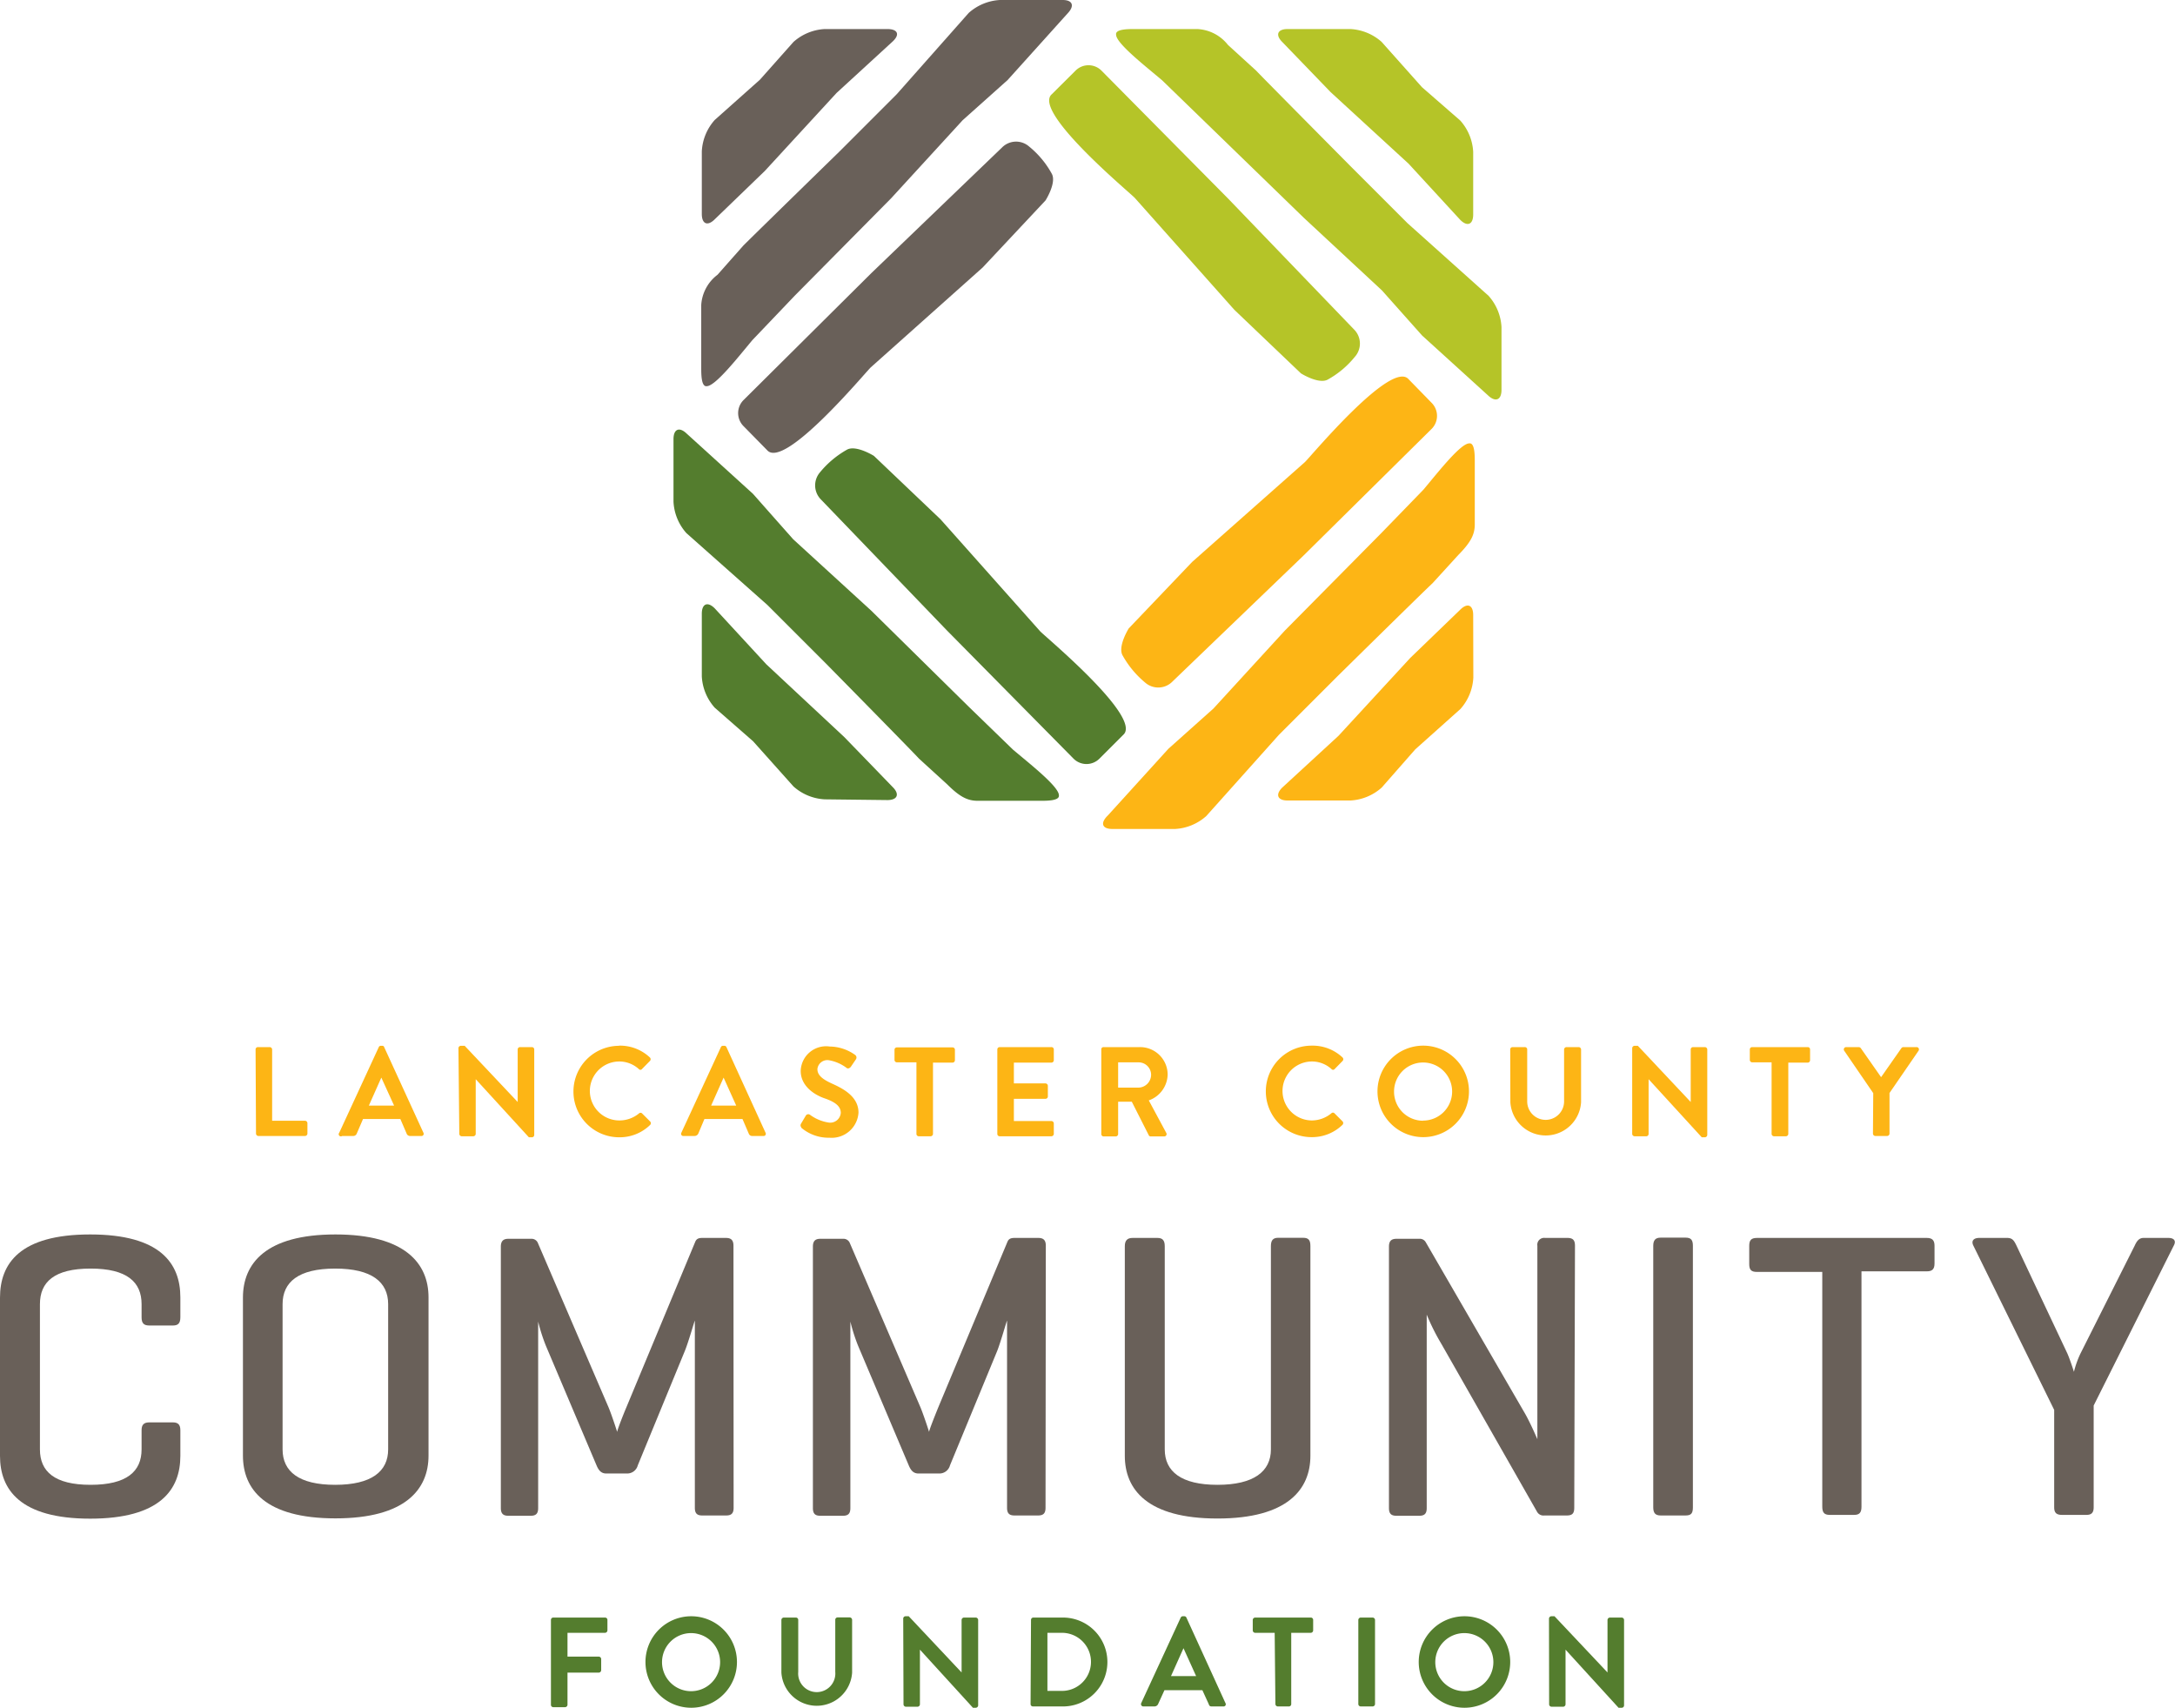 <svg xmlns="http://www.w3.org/2000/svg" viewBox="0 0 149.78 117.59"><defs><style>.cls-1{fill:#696059;}.cls-2{fill:#fdb515;}.cls-3{fill:#547d2e;}.cls-4{fill:#b5c428;}</style></defs><g id="Layer_2" data-name="Layer 2"><g id="Layer_1-2" data-name="Layer 1"><path class="cls-1" d="M12.42,100.25c0,2.31-1.38,4.32-6.21,4.32S0,102.56,0,100.25V89.35C0,87,1.37,85,6.21,85s6.21,2,6.21,4.33v1.37c0,.4-.14.57-.51.57H10.28c-.39,0-.53-.17-.53-.57V89.8c0-1.52-1-2.45-3.51-2.45s-3.49.93-3.49,2.45v10c0,1.52,1,2.44,3.49,2.44s3.51-.92,3.51-2.44V98.48c0-.36.14-.54.53-.54h1.63c.37,0,.51.18.51.54Z"/><path class="cls-1" d="M16.73,89.35C16.73,87,18.3,85,23.1,85s6.41,2,6.41,4.33v10.9c0,2.31-1.58,4.32-6.41,4.32s-6.37-2-6.37-4.32Zm10,.45c0-1.52-1.12-2.45-3.65-2.45s-3.62.93-3.62,2.45v10c0,1.52,1.12,2.44,3.62,2.44s3.65-.92,3.65-2.44Z"/><path class="cls-1" d="M50.52,103.82c0,.37-.14.53-.51.53H48.35c-.36,0-.5-.16-.5-.53V90.93c-.06.13-.42,1.42-.68,2.07l-3.25,7.9a.75.75,0,0,1-.71.56H41.75c-.36,0-.53-.23-.67-.56l-3.49-8.24A12.32,12.32,0,0,1,37.06,91v12.84c0,.37-.14.53-.51.53H35c-.36,0-.51-.16-.51-.53v-18c0-.36.15-.54.51-.54h1.57a.47.47,0,0,1,.48.31l4.86,11.3c.2.48.56,1.57.59,1.69,0-.12.42-1.19.62-1.66L47.88,85.5c.08-.19.22-.26.47-.26H50c.37,0,.51.18.51.54Z"/><path class="cls-1" d="M72,103.82c0,.37-.14.53-.51.53H69.86c-.37,0-.51-.16-.51-.53V90.93c-.06.13-.42,1.42-.67,2.07l-3.26,7.9a.75.75,0,0,1-.71.56H63.25c-.36,0-.53-.23-.67-.56l-3.49-8.24A12.32,12.32,0,0,1,58.56,91v12.84c0,.37-.14.53-.51.53H56.48c-.36,0-.5-.16-.5-.53v-18c0-.36.14-.54.5-.54h1.57a.47.47,0,0,1,.48.31l4.86,11.3c.2.48.56,1.57.59,1.69,0-.12.43-1.19.62-1.66L69.38,85.5c.08-.19.22-.26.48-.26h1.65c.37,0,.51.18.51.54Z"/><path class="cls-1" d="M80.21,99.8c0,1.52,1.13,2.44,3.63,2.44s3.68-.92,3.68-2.44v-14c0-.39.14-.57.5-.57h1.72c.39,0,.5.18.5.57v14.44c0,2.31-1.57,4.32-6.4,4.32s-6.38-2-6.38-4.32V85.81c0-.39.17-.57.53-.57h1.72c.36,0,.5.18.5.57Z"/><path class="cls-1" d="M108.41,103.82c0,.37-.12.53-.51.53h-1.55a.5.5,0,0,1-.5-.25l-6.6-11.58a15.09,15.09,0,0,1-1-2v13.32c0,.37-.14.53-.51.53H96.16c-.37,0-.51-.16-.51-.53v-18c0-.36.14-.54.51-.54h1.57a.47.47,0,0,1,.45.23L105,97.3c.39.67.87,1.8.87,1.8V85.78a.47.47,0,0,1,.53-.54h1.55c.39,0,.51.18.51.54Z"/><path class="cls-1" d="M116.58,103.79c0,.4-.11.56-.5.56h-1.72c-.36,0-.51-.16-.51-.56v-18c0-.39.15-.57.51-.57h1.72c.39,0,.5.18.5.57Z"/><path class="cls-1" d="M132.69,85.24c.36,0,.53.15.53.54V87c0,.4-.17.54-.53.54h-4.5v16.21c0,.4-.14.56-.5.56H126c-.37,0-.51-.16-.51-.56V87.58h-4.5c-.39,0-.53-.14-.53-.54V85.78c0-.39.14-.54.53-.54Z"/><path class="cls-1" d="M142.37,93.2c.17.39.42,1.15.45,1.26a6.58,6.58,0,0,1,.45-1.26L147,85.78c.13-.28.28-.54.61-.54h1.72c.36,0,.56.18.36.54l-5.51,11v7c0,.37-.14.53-.5.53H142c-.4,0-.54-.16-.54-.53V97.08l-5.56-11.3c-.17-.33,0-.54.39-.54h1.94c.37,0,.48.21.64.54Z"/><path class="cls-2" d="M17.6,72.26a.16.16,0,0,1,.17-.16h.8a.17.17,0,0,1,.17.16v4.91H21a.17.17,0,0,1,.17.17v.72a.17.17,0,0,1-.17.16h-3.2a.17.17,0,0,1-.17-.16Z"/><path class="cls-2" d="M23.36,78l2.72-5.89a.15.15,0,0,1,.15-.1h.09a.13.13,0,0,1,.14.1L29.16,78a.15.15,0,0,1-.15.22h-.76a.25.25,0,0,1-.25-.17l-.43-1H25l-.43,1a.26.26,0,0,1-.25.17h-.76A.15.15,0,0,1,23.36,78Zm3.78-1.87-.88-1.93h0l-.86,1.93Z"/><path class="cls-2" d="M31.57,72.17a.17.17,0,0,1,.17-.16H32l3.65,3.87h0V72.26a.16.16,0,0,1,.17-.16h.81a.16.16,0,0,1,.16.16v5.89a.16.16,0,0,1-.16.16h-.21l-3.66-4h0v3.77a.17.17,0,0,1-.17.16h-.79a.17.17,0,0,1-.17-.16Z"/><path class="cls-2" d="M42.63,72a3,3,0,0,1,2.12.81.17.17,0,0,1,0,.25l-.54.55a.14.14,0,0,1-.22,0,2,2,0,0,0-1.34-.52,2,2,0,0,0,0,4.06A2.11,2.11,0,0,0,44,76.67a.15.15,0,0,1,.22,0l.55.55a.17.17,0,0,1,0,.24,3,3,0,0,1-2.13.85,3.15,3.15,0,1,1,0-6.3Z"/><path class="cls-2" d="M46.92,78l2.72-5.89a.15.15,0,0,1,.15-.1h.09a.15.15,0,0,1,.15.1L52.72,78a.15.15,0,0,1-.15.22h-.76a.25.25,0,0,1-.25-.17l-.43-1H48.51l-.42,1a.29.29,0,0,1-.26.17h-.76A.15.15,0,0,1,46.92,78Zm3.78-1.87-.87-1.93h0l-.86,1.93Z"/><path class="cls-2" d="M55.17,77.36l.32-.54a.2.2,0,0,1,.29-.06,2.88,2.88,0,0,0,1.32.54.73.73,0,0,0,.8-.67c0-.45-.38-.75-1.11-1s-1.65-.86-1.65-1.89a1.75,1.75,0,0,1,2-1.68,3.06,3.06,0,0,1,1.75.58.22.22,0,0,1,.06.29l-.34.5c-.07.11-.2.18-.3.11A2.83,2.83,0,0,0,57.06,73a.69.69,0,0,0-.77.61c0,.41.32.69,1,1s1.83.85,1.83,2a1.85,1.85,0,0,1-2,1.73,2.89,2.89,0,0,1-1.93-.68C55.14,77.55,55.09,77.5,55.17,77.36Z"/><path class="cls-2" d="M63.11,73.15H61.77A.17.17,0,0,1,61.6,73v-.72a.16.16,0,0,1,.17-.16h3.82a.16.16,0,0,1,.17.16V73a.17.17,0,0,1-.17.17H64.25v4.91a.17.17,0,0,1-.16.16h-.82a.16.16,0,0,1-.16-.16Z"/><path class="cls-2" d="M68.68,72.26a.16.16,0,0,1,.16-.16H72.4a.16.16,0,0,1,.17.16V73a.17.17,0,0,1-.17.17H69.82v1.43H72a.17.17,0,0,1,.16.17v.73a.16.16,0,0,1-.16.16H69.82v1.53H72.4a.17.17,0,0,1,.17.17v.72a.17.17,0,0,1-.17.16H68.84a.16.16,0,0,1-.16-.16Z"/><path class="cls-2" d="M75.84,72.26A.15.15,0,0,1,76,72.1h2.5A1.9,1.9,0,0,1,80.41,74a1.94,1.94,0,0,1-1.3,1.77L80.31,78a.16.16,0,0,1-.14.25h-.92a.14.14,0,0,1-.14-.08l-1.17-2.31H77v2.23a.17.17,0,0,1-.16.16H76a.16.16,0,0,1-.16-.16Zm2.57,2.63a.89.89,0,0,0,.86-.89.86.86,0,0,0-.86-.85H77v1.74Z"/><path class="cls-2" d="M90.33,72a3,3,0,0,1,2.12.81.17.17,0,0,1,0,.25l-.54.55a.14.14,0,0,1-.22,0,2,2,0,0,0-1.34-.52,2,2,0,0,0,0,4.06,2.11,2.11,0,0,0,1.33-.49.15.15,0,0,1,.22,0l.55.55a.17.17,0,0,1,0,.24,3,3,0,0,1-2.13.85,3.15,3.15,0,1,1,0-6.3Z"/><path class="cls-2" d="M98,72a3.15,3.15,0,1,1-3.14,3.16A3.15,3.15,0,0,1,98,72Zm0,5.16a2,2,0,1,0-2-2A2,2,0,0,0,98,77.17Z"/><path class="cls-2" d="M104,72.26a.16.16,0,0,1,.16-.16H105a.16.16,0,0,1,.17.16v3.58a1.27,1.27,0,1,0,2.54,0V72.26a.17.17,0,0,1,.17-.16h.83a.17.17,0,0,1,.17.16V75.9a2.44,2.44,0,0,1-4.87,0Z"/><path class="cls-2" d="M112.4,72.17a.17.17,0,0,1,.17-.16h.22l3.64,3.87h0V72.26a.16.16,0,0,1,.16-.16h.81a.17.17,0,0,1,.17.16v5.89a.17.17,0,0,1-.17.16h-.21l-3.66-4h0v3.77a.16.16,0,0,1-.16.16h-.8a.17.17,0,0,1-.17-.16Z"/><path class="cls-2" d="M122,73.15h-1.34a.17.17,0,0,1-.16-.17v-.72a.16.16,0,0,1,.16-.16h3.83a.16.16,0,0,1,.16.16V73a.17.17,0,0,1-.16.17h-1.34v4.91a.17.17,0,0,1-.17.16h-.81a.17.17,0,0,1-.17-.16Z"/><path class="cls-2" d="M129,75.27l-2-2.92a.16.16,0,0,1,.14-.25H128a.19.19,0,0,1,.14.07l1.4,2,1.4-2a.17.17,0,0,1,.14-.07h.9a.16.16,0,0,1,.14.25l-2,2.91v2.8a.17.17,0,0,1-.17.16h-.8a.17.17,0,0,1-.17-.16Z"/><path class="cls-3" d="M37.94,111.54a.16.16,0,0,1,.16-.16h3.57a.16.16,0,0,1,.16.16v.72a.17.17,0,0,1-.16.17H39.08v1.64h2.16a.17.17,0,0,1,.16.17V115a.17.17,0,0,1-.16.17H39.08v2.22a.17.17,0,0,1-.17.16H38.1a.16.16,0,0,1-.16-.16Z"/><path class="cls-3" d="M47.59,111.29a3.15,3.15,0,1,1-3.14,3.16A3.15,3.15,0,0,1,47.59,111.29Zm0,5.16a2,2,0,1,0-2-2A2,2,0,0,0,47.59,116.45Z"/><path class="cls-3" d="M53.81,111.54a.17.17,0,0,1,.17-.16h.83a.16.16,0,0,1,.16.16v3.58a1.28,1.28,0,1,0,2.55,0v-3.59a.16.16,0,0,1,.16-.16h.84a.17.17,0,0,1,.16.16v3.64a2.44,2.44,0,0,1-4.87,0Z"/><path class="cls-3" d="M62.2,111.45a.16.16,0,0,1,.16-.16h.22l3.64,3.87h0v-3.62a.17.17,0,0,1,.17-.16h.8a.17.17,0,0,1,.17.16v5.89a.17.17,0,0,1-.17.16H67l-3.65-4h0v3.77a.17.17,0,0,1-.17.16h-.8a.17.17,0,0,1-.16-.16Z"/><path class="cls-3" d="M71,111.54a.16.16,0,0,1,.16-.16H73.2a3.06,3.06,0,1,1,0,6.12H71.13a.16.16,0,0,1-.16-.16Zm2.13,4.89a2,2,0,0,0,0-4h-1v4Z"/><path class="cls-3" d="M78.59,117.27l2.72-5.89a.16.16,0,0,1,.15-.09h.09a.15.15,0,0,1,.15.09l2.69,5.89a.15.15,0,0,1-.14.23h-.77c-.13,0-.19,0-.25-.18l-.43-.94H80.19l-.43.94a.28.28,0,0,1-.26.18h-.76A.16.16,0,0,1,78.59,117.27Zm3.78-1.86-.87-1.92h0l-.86,1.92Z"/><path class="cls-3" d="M87.78,112.43H86.44a.17.17,0,0,1-.17-.17v-.72a.17.17,0,0,1,.17-.16h3.83a.16.16,0,0,1,.16.16v.72a.17.17,0,0,1-.16.17H88.92v4.91a.16.16,0,0,1-.16.16H88a.17.17,0,0,1-.17-.16Z"/><path class="cls-3" d="M93.54,111.54a.17.17,0,0,1,.16-.16h.82a.17.17,0,0,1,.17.16v5.8a.17.17,0,0,1-.17.16H93.7a.17.17,0,0,1-.16-.16Z"/><path class="cls-3" d="M100.84,111.29a3.15,3.15,0,1,1-3.14,3.16A3.15,3.15,0,0,1,100.84,111.29Zm0,5.16a2,2,0,1,0-2-2A2,2,0,0,0,100.84,116.45Z"/><path class="cls-3" d="M106.67,111.45a.17.17,0,0,1,.17-.16h.21l3.65,3.87h0v-3.62a.17.17,0,0,1,.17-.16h.81a.17.17,0,0,1,.16.16v5.89a.16.16,0,0,1-.16.16h-.22l-3.65-4h0v3.77a.17.17,0,0,1-.17.16h-.79a.17.17,0,0,1-.17-.16Z"/><path class="cls-1" d="M69,10.16l-9,8.65L51.2,27.55a1.27,1.27,0,0,0,0,1.79L52.83,31c1.18,1.34,6.64-5.21,7.13-5.7l7.71-6.88L72,13.8s.76-1.19.44-1.82a6.32,6.32,0,0,0-1.57-1.89A1.36,1.36,0,0,0,69,10.16Z"/><path class="cls-1" d="M48.33,14.73c0,.7.4.86.89.37l3.45-3.33L57.61,6.4l3.87-3.55C62,2.36,61.8,2,61.11,2H56.79a3.51,3.51,0,0,0-2.15.89L52.33,5.49,49.22,8.26a3.51,3.51,0,0,0-.89,2.16Z"/><path class="cls-1" d="M73.18,0H68.86a3.51,3.51,0,0,0-2.15.89L61.76,6.48l-4,4s-6.05,5.9-6.58,6.44l-1.77,2A2.83,2.83,0,0,0,48.29,21v4.32c0,.44,0,1.33.38,1.27.6,0,2.16-2,3.15-3.18l2.91-3.05,6.64-6.71,4.92-5.37,3.1-2.77L73.55.89C74,.4,73.87,0,73.18,0Z"/><path class="cls-4" d="M93.25,22.69l-8.66-9L75.85,4.86a1.26,1.26,0,0,0-1.78,0L72.43,6.49c-1.34,1.18,5.22,6.64,5.71,7.13L85,21.33l4.59,4.38s1.19.75,1.82.44a6.36,6.36,0,0,0,1.89-1.58A1.37,1.37,0,0,0,93.25,22.69Z"/><path class="cls-4" d="M88.67,2c-.69,0-.86.4-.37.89l3.33,3.45L97,11.27l3.56,3.87c.49.49.89.32.89-.37V10.45a3.51,3.51,0,0,0-.89-2.15L97.92,6,95.14,2.88A3.51,3.51,0,0,0,93,2Z"/><path class="cls-4" d="M103.4,26.84V22.52a3.51,3.51,0,0,0-.89-2.15l-5.58-5-4-4S87,5.39,86.5,4.86L84.56,3.09A2.85,2.85,0,0,0,82.44,2H78.13c-.45,0-1.34,0-1.27.39,0,.59,2,2.15,3.17,3.14l3,2.91L89.79,15,95.17,20l2.76,3.1,4.58,4.16C103,27.7,103.4,27.54,103.4,26.84Z"/><path class="cls-2" d="M80.75,46.92l9-8.65,8.84-8.74a1.27,1.27,0,0,0,0-1.79L97,26.11c-1.18-1.34-6.64,5.21-7.13,5.7L82.1,38.69l-4.37,4.58s-.75,1.2-.44,1.83A6.63,6.63,0,0,0,78.86,47,1.37,1.37,0,0,0,80.75,46.92Z"/><path class="cls-2" d="M101.45,42.35c0-.7-.4-.86-.89-.37l-3.45,3.33-4.94,5.36L88.3,54.23c-.49.49-.32.89.37.89H93a3.51,3.51,0,0,0,2.15-.89l2.31-2.63,3.11-2.78a3.51,3.51,0,0,0,.89-2.16Z"/><path class="cls-2" d="M76.6,57.08h4.32a3.51,3.51,0,0,0,2.15-.89l5-5.59,4-4s6-5.91,6.58-6.44l1.77-1.94c.88-.89,1.14-1.43,1.14-2.12V31.8c0-.44,0-1.33-.38-1.27-.6,0-2.16,2-3.15,3.18l-2.91,3-6.64,6.71-4.92,5.37-3.1,2.77-4.16,4.58C75.74,56.68,75.9,57.08,76.6,57.08Z"/><path class="cls-3" d="M56.53,34.39l8.66,9,8.74,8.85a1.26,1.26,0,0,0,1.78,0l1.64-1.64c1.34-1.17-5.22-6.63-5.71-7.12l-6.87-7.72-4.59-4.37s-1.2-.75-1.83-.44a6.57,6.57,0,0,0-1.88,1.57A1.38,1.38,0,0,0,56.53,34.39Z"/><path class="cls-3" d="M61.11,55.09c.69,0,.86-.4.37-.89l-3.34-3.45-5.36-5-3.56-3.86c-.49-.49-.89-.32-.89.37v4.32a3.51,3.51,0,0,0,.89,2.15l2.64,2.31,2.78,3.11a3.51,3.51,0,0,0,2.15.89Z"/><path class="cls-3" d="M46.38,30.24v4.31a3.51,3.51,0,0,0,.89,2.16l5.58,4.95,4,4s5.91,6,6.44,6.58L65.22,54c.88.88,1.42,1.14,2.11,1.14h4.32c.45,0,1.33,0,1.27-.38,0-.6-2-2.16-3.17-3.15l-3-2.91L60,42.05l-5.38-4.92L51.85,34l-4.58-4.16C46.78,29.38,46.38,29.54,46.38,30.24Z"/></g></g></svg>